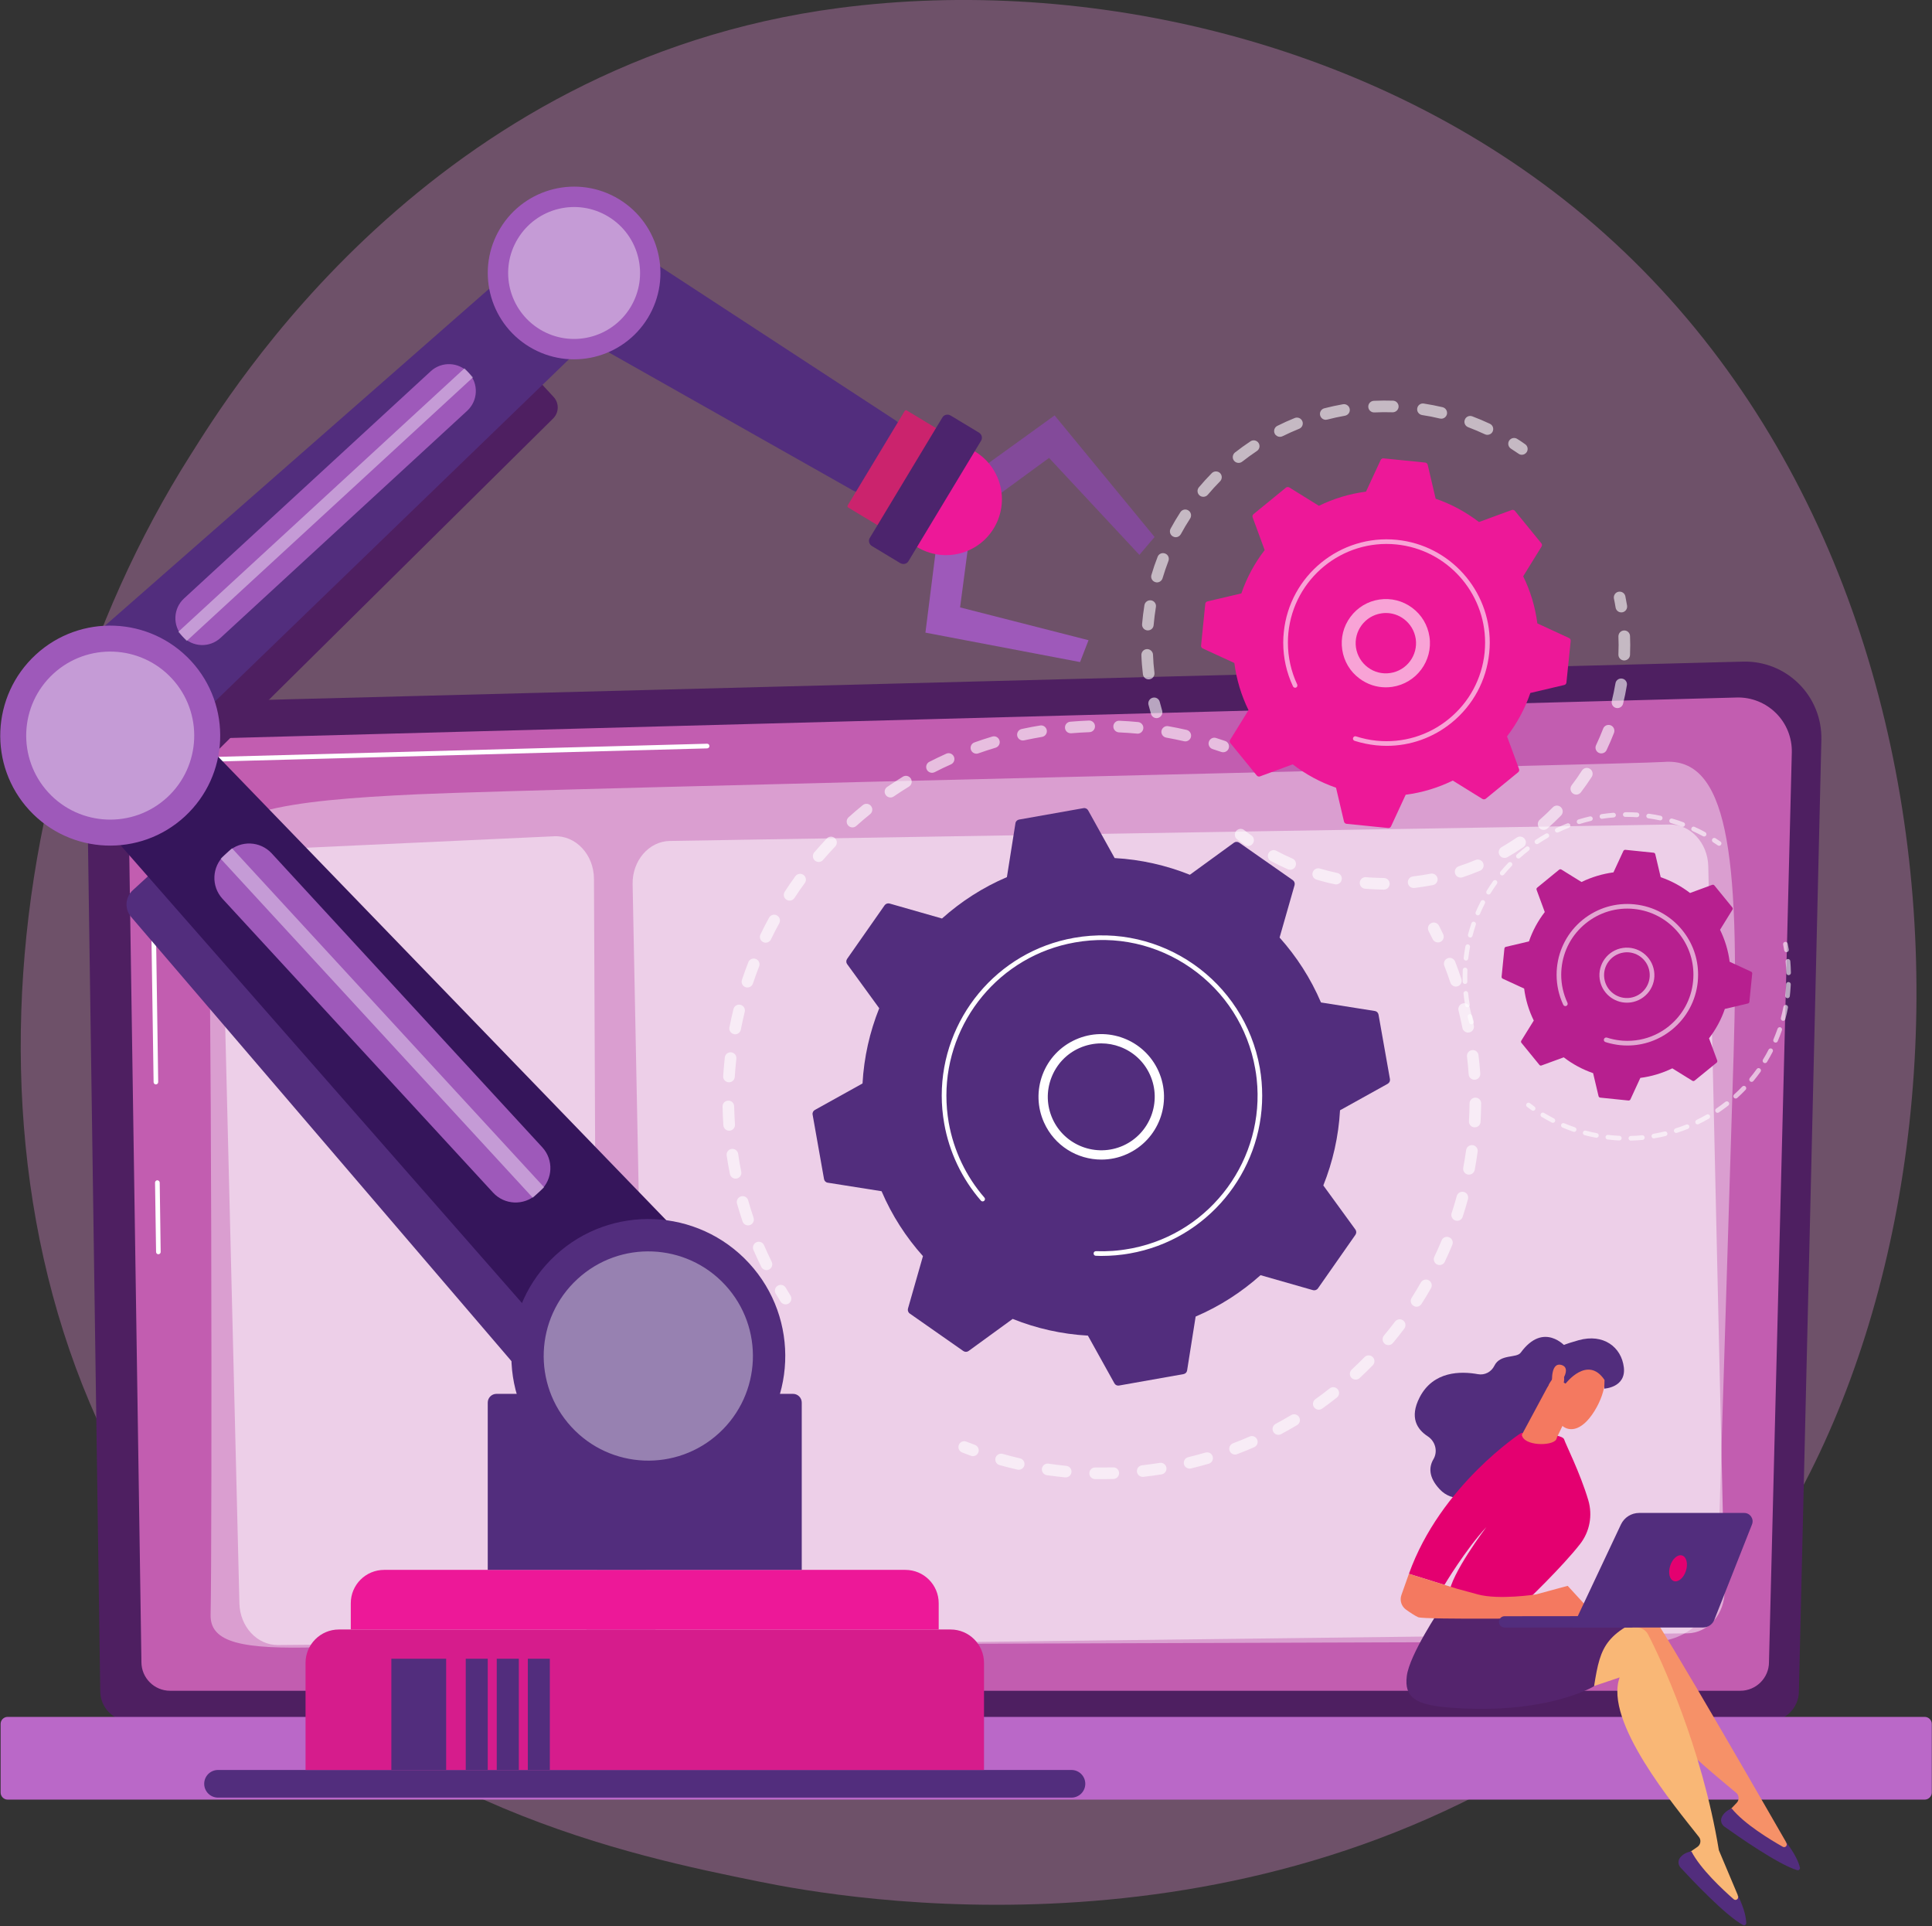 <svg width="1000" height="997" viewBox="0 0 1000 997" fill="none" xmlns="http://www.w3.org/2000/svg">
<rect x="0" y="0" width="1000" height="997" fill="#333333" stroke="none"/>
<g clip-path="url(#clip0_59_5962)">
<path opacity="0.3" d="M878.221 847.153C858.078 868.363 839.004 882.064 823.95 892.847C646.904 1019.89 437.402 982.883 392.847 973.808C327.117 960.463 200 934.662 108.114 826.584C-30.89 663.096 -9.253 405.552 98.576 235.516C118.327 204.413 222.491 31.815 434.27 4.128C562.42 -12.633 711.815 21.174 820 111.815C1047.08 302.064 1030.93 686.406 878.221 847.153Z" fill="url(#paint0_linear_59_5962)"/>
<path d="M931.103 875.267C931.103 883.879 924.057 890.925 915.409 890.925H67.58C58.968 890.925 51.886 883.879 51.886 875.267L44.84 388.043C44.84 379.431 54.982 362.598 73.594 363.879L902.206 342.42C913.025 342.135 923.488 346.299 931.139 353.95C938.79 361.566 942.989 372.029 942.74 382.847L931.103 875.267Z" fill="url(#paint1_linear_59_5962)"/>
<path d="M915.623 860.249C915.623 868.399 908.932 875.054 900.783 875.054H88.043C79.858 875.054 73.203 868.399 73.203 860.249L66.548 417.936C67.331 391.317 90.641 381.744 104.804 382.313L898.932 360.997C906.548 360.783 913.879 363.737 919.288 369.111C924.662 374.449 927.616 381.815 927.438 389.431L915.623 860.249Z" fill="url(#paint2_linear_59_5962)"/>
<path d="M81.993 649.146C81.317 649.146 80.783 648.612 80.783 647.936L80.249 612.064C80.249 611.423 80.783 610.854 81.424 610.854C82.064 610.854 82.633 611.388 82.669 612.028L83.167 647.9C83.203 648.576 82.669 649.11 81.993 649.146Z" fill="white"/>
<path d="M80.676 561.246C80.035 561.246 79.502 560.712 79.502 560.036L77.473 422.669C77.509 413.488 80.32 406.157 85.872 400.854C95.943 391.21 111.708 391.673 112.349 391.708L365.979 384.911C366.655 384.911 367.189 385.409 367.189 386.086C367.224 386.726 366.69 387.295 366.014 387.331L112.349 394.128C111.637 394.093 96.868 393.63 87.544 402.598C82.491 407.438 79.929 414.164 79.858 422.634L81.886 560C81.886 560.676 81.388 561.21 80.712 561.246C80.712 561.246 80.7 561.246 80.676 561.246Z" fill="white"/>
<path opacity="0.4" d="M109.004 835.694C109.858 799.146 109.537 475.409 107.438 447.438C105.338 419.502 148.897 414.235 215.729 411.103C282.598 407.971 846.655 395.516 861.174 394.342C893.808 391.672 900.569 440.463 897.295 546.406C894.84 625.979 890.783 757.082 888.932 817.366C888.363 835.338 873.701 849.573 855.729 849.608C720 850 199.751 851.495 165.125 852.527C125.267 853.701 108.648 850.178 109.004 835.694Z" fill="white"/>
<path d="M996.228 931.388H3.95C1.957 931.388 0.32 929.715 0.32 927.723V892.207C0.32 890.214 1.957 888.577 3.95 888.577H996.228C998.221 888.577 999.893 890.214 999.893 892.207V927.723C999.893 929.715 998.221 931.388 996.228 931.388Z" fill="url(#paint3_linear_59_5962)"/>
<path opacity="0.5" d="M114.875 462.384L123.915 829.858C124.199 841.886 133.096 851.459 143.843 851.388L289.68 850.107C300.463 850 309.146 840.178 309.075 828.078L307.438 454.804C307.367 442.278 298.007 432.278 286.833 432.811L133.63 439.893C122.918 440.392 114.591 450.392 114.875 462.384Z" fill="white"/>
<path opacity="0.5" d="M327.438 457.616L334.804 829.964C335.053 842.064 343.986 851.708 354.804 851.602L873.274 845.338C884.235 845.231 892.918 835.125 892.633 822.918L884.199 448.292C883.915 436.192 874.947 426.548 864.128 426.726L346.726 435.231C335.836 435.409 327.224 445.445 327.438 457.616Z" fill="white"/>
<path d="M924.449 953.345C924.342 953.31 860.249 841.103 851.602 830.569C850.142 828.79 847.9 827.865 845.623 828.149L827.723 830.285L806.726 875.73L841.708 855.338C838.256 879.288 883.203 914.875 898.648 927.865C900.214 929.181 900.32 931.566 898.933 933.025L892.776 939.466C902.883 949.715 914.52 956.299 927.687 959.324L924.449 953.345Z" fill="url(#paint4_linear_59_5962)"/>
<path d="M896.334 935.979C896.334 935.979 892.384 937.26 891.067 940.747C890.427 942.455 891.103 944.341 892.562 945.373C899.039 950 920.391 964.982 930.213 967.9C931.032 968.149 931.815 967.402 931.637 966.583C931.103 964.306 929.466 959.751 924.199 953.06L924.697 954.021C925.267 955.231 923.95 956.477 922.776 955.801C916.192 952.099 902.776 943.95 896.334 935.979Z" fill="#522D7D"/>
<path d="M899.502 980.89C899.395 980.819 889.786 957.652 889.68 957.58C880.854 903.95 859.359 857.972 853.025 845.872C851.957 843.844 849.929 842.527 847.616 842.313L829.68 840.783L799.929 881.032L838.327 868.15C830.071 890.926 866.904 934.876 879.359 950.712C880.64 952.313 880.285 954.662 878.612 955.837L871.281 960.89C879.11 972.954 889.181 981.78 901.459 987.402L899.502 980.89Z" fill="url(#paint5_linear_59_5962)"/>
<path d="M875.48 958.185C875.48 958.185 871.352 958.648 869.359 961.815C868.398 963.31 868.683 965.302 869.893 966.619C875.302 972.491 893.167 991.459 902.206 996.299C902.954 996.726 903.843 996.157 903.843 995.303C903.808 992.954 903.132 988.149 899.324 980.534L899.608 981.566C899.929 982.883 898.398 983.843 897.366 982.954C891.673 977.972 880.178 967.295 875.48 958.185Z" fill="#522D7D"/>
<path d="M745.694 832.313C745.694 832.313 729.466 856.441 728.15 867.473C726.797 878.47 732.634 882.278 749.609 883.701C800.178 887.865 825.089 872.705 825.089 872.705C828.541 850.676 830.997 845.053 859.893 833.061C859.893 833.061 823.381 835.979 816.014 833.096C808.648 830.249 745.694 832.313 745.694 832.313Z" fill="url(#paint6_linear_59_5962)"/>
<path d="M810.427 697.046C810.427 697.046 799.11 683.665 787.117 700.071C784.911 703.06 776.548 700.605 773.488 706.833C771.922 710.035 768.505 711.85 764.982 711.21C756.192 709.608 741.886 709.466 734.804 723.203C729.395 733.701 733.559 739.822 738.968 743.345C742.918 745.907 744.342 751.139 741.957 755.196C739.644 759.11 739.217 764.377 745.16 770.747C758.47 785.018 784.804 761.708 784.804 761.708L805.73 712.277L810.427 697.046Z" fill="#522D7D"/>
<path d="M789.609 829.11C789.609 829.11 808.505 811.103 817.794 799.181C822.847 792.74 824.413 784.27 822.1 776.441C817.829 762.1 810.285 747.295 809.609 744.982C808.541 741.459 787.367 741.601 787.367 741.601C787.367 741.601 745.658 768.683 729.253 814.52L747.651 820.249C747.651 820.249 758.541 801.993 769.324 790.356C769.324 790.356 750.712 814.947 750.036 825.018L789.609 829.11Z" fill="#E40070"/>
<path d="M825.623 836.228L811.424 820.747L795.018 825.196C795.018 825.196 775.872 828.149 764.947 825.196C753.986 822.206 753.986 822.206 753.986 822.206L729.253 814.52L725.374 825.48C724.377 828.292 725.374 831.388 727.794 833.096C729.929 834.626 732.456 836.263 734.022 836.975C737.296 838.398 809.075 837.438 809.075 837.438L825.623 836.228Z" fill="url(#paint7_linear_59_5962)"/>
<path d="M801.922 716.121L787.687 742.598C788.612 748.399 803.167 748.541 805.445 745.089C805.658 744.733 805.801 744.342 805.872 743.915L814.377 726.228C814.769 724.52 810.036 718.683 808.47 717.865L802.811 714.84C800.641 713.701 809.715 713.594 801.922 716.121Z" fill="url(#paint8_linear_59_5962)"/>
<path d="M830.747 709.893C830.747 709.893 832.349 718.861 825.338 730.214C818.292 741.601 811.281 741.103 807.722 737.046C804.164 732.989 799.893 726.228 801.851 714.875C803.772 703.523 828.327 698.505 830.747 709.893Z" fill="url(#paint9_linear_59_5962)"/>
<path d="M810.356 716.085C810.356 716.085 821.744 701.139 830.498 714.199L830.356 718.683C830.356 718.683 841.708 718.15 840.498 707.687C839.253 697.189 829.964 690.036 817.082 693.63C804.235 697.189 796.69 701.281 795.267 710.214C793.808 719.146 801.103 717.687 801.103 717.687C801.103 717.687 803.879 711.53 807.26 711.103C810.605 710.676 809.395 715.552 809.395 715.552L810.356 716.085Z" fill="#522D7D"/>
<path d="M807.758 715.694C807.758 715.694 813.63 708.043 808.256 706.441C802.918 704.875 803.096 713.95 803.452 717.331L807.758 715.694Z" fill="url(#paint10_linear_59_5962)"/>
<path d="M778.612 842.313C778.66 842.337 778.707 842.349 778.755 842.349L844.093 842.278C845.694 842.278 847.011 840.961 847.011 839.324C847.011 837.723 845.694 836.37 844.057 836.406L778.755 836.477C777.118 836.477 775.836 837.794 775.836 839.431C775.836 840.961 777.046 842.242 778.612 842.313Z" fill="#522D7D"/>
<path d="M902.811 783.025H848.398C844.377 783.025 840.747 785.338 839.003 788.968L813.879 842.313H881.495C884.057 842.313 886.406 840.712 887.331 838.327L906.833 788.968C907.971 786.121 905.872 783.025 902.811 783.025Z" fill="#522D7D"/>
<path d="M864.484 810.356C863.31 814.021 864.164 817.58 866.406 818.292C868.683 819.039 871.459 816.655 872.634 812.989C873.808 809.324 872.954 805.765 870.676 805.053C868.434 804.306 865.659 806.69 864.484 810.356Z" fill="#E40070"/>
<path d="M554.591 916.05H112.847C108.897 916.05 105.694 919.253 105.694 923.203C105.694 927.153 108.897 930.356 112.847 930.356H554.591C558.541 930.356 561.744 927.153 561.744 923.203C561.744 919.253 558.541 916.05 554.591 916.05Z" fill="#522D7D"/>
<path d="M492.028 843.345H175.409C165.872 843.345 158.149 851.103 158.149 860.641V916.05H509.324V860.641C509.324 851.103 501.566 843.345 492.028 843.345Z" fill="url(#paint11_linear_59_5962)"/>
<path d="M468.612 812.491H198.861C189.288 812.491 181.566 820.214 181.566 829.751V843.345H485.872V829.751C485.872 820.214 478.15 812.491 468.612 812.491Z" fill="url(#paint12_linear_59_5962)"/>
<path d="M414.982 812.491H252.456V725.907C252.456 723.416 254.484 721.388 256.975 721.388H410.463C412.954 721.388 414.982 723.416 414.982 725.907V812.491Z" fill="#522D7D"/>
<path d="M230.925 916.05H202.562V858.47H230.925V916.05Z" fill="#522D7D"/>
<path d="M252.456 916.05H241.068V858.47H252.456V916.05Z" fill="#522D7D"/>
<path d="M268.541 916.05H257.117V858.47H268.541V916.05Z" fill="#522D7D"/>
<path d="M284.591 916.05H273.203V858.47H284.591V916.05Z" fill="#522D7D"/>
<path d="M68.683 460.783C64.733 464.448 64.413 470.569 67.936 474.626L290.32 734.341C293.986 738.576 300.463 738.932 304.591 735.124L323.488 717.722L78.576 451.708L68.683 460.783Z" fill="#522D7D"/>
<path d="M99.146 377.367C91.566 369.466 79.075 369.075 71.032 376.477L51.103 394.84C43.061 402.242 42.42 414.733 49.644 422.918L315.018 725.516L370.641 674.306C375.16 670.178 375.338 663.096 371.103 658.683L99.146 377.367Z" fill="#35155B"/>
<path d="M118.185 440.747L116.085 442.669C109.644 448.612 109.217 458.683 115.16 465.16L255.196 617.224C261.139 623.701 271.21 624.092 277.651 618.149L279.751 616.228C286.228 610.284 286.619 600.213 280.676 593.772L140.641 441.672C134.698 435.231 124.662 434.804 118.185 440.747Z" fill="url(#paint13_linear_59_5962)"/>
<path opacity="0.4" d="M281.637 614.484L275.765 619.893L114.199 444.413L120.071 439.003L281.637 614.484Z" fill="white"/>
<path d="M387.722 653.772C414.235 682.598 412.384 727.438 383.594 753.95C354.769 780.463 309.929 778.612 283.416 749.822C256.904 721.032 258.754 676.157 287.544 649.644C316.334 623.132 361.21 624.982 387.722 653.772Z" fill="#522D7D"/>
<path opacity="0.4" d="M375.409 665.124C395.658 687.117 394.235 721.388 372.242 741.637C350.249 761.886 315.979 760.498 295.73 738.47C275.48 716.477 276.868 682.206 298.897 661.957C320.89 641.708 355.16 643.132 375.409 665.124Z" fill="white"/>
<path d="M65.658 394.235L79.644 409.431C82.705 412.74 87.9 412.883 91.103 409.751L286.263 216.619C289.359 213.594 289.502 208.683 286.584 205.48L279.253 197.544L65.658 394.235Z" fill="url(#paint14_linear_59_5962)"/>
<path d="M290.285 137.865L305.018 153.879C310.961 160.356 310.641 170.356 304.306 176.441L71.922 401.068L30.819 356.406C27.473 352.776 27.758 347.117 31.459 343.879L267.722 136.69C274.306 130.89 284.306 131.388 290.285 137.865Z" fill="#522D7D"/>
<path d="M222.954 192.135L95.267 309.715C89.609 314.911 89.253 323.737 94.448 329.36C99.644 335.018 108.47 335.374 114.093 330.178L241.815 212.598C247.438 207.402 247.829 198.612 242.598 192.954C237.402 187.295 228.612 186.94 222.954 192.135Z" fill="url(#paint15_linear_59_5962)"/>
<path opacity="0.4" d="M92.278 327.011L96.619 331.744L244.804 195.302L240.427 190.605L92.278 327.011Z" fill="white"/>
<path d="M18.505 338.825C-4.626 360.142 -6.121 396.156 15.16 419.288C36.477 442.42 72.491 443.879 95.623 422.598C118.754 401.281 120.214 365.267 98.932 342.135C77.616 319.039 41.602 317.544 18.505 338.825Z" fill="url(#paint16_linear_59_5962)"/>
<path opacity="0.4" d="M27.58 348.719C9.929 364.982 8.79 392.491 25.053 410.178C41.317 427.829 68.826 428.968 86.513 412.705C104.164 396.441 105.303 368.932 89.039 351.245C72.776 333.594 45.267 332.455 27.58 348.719Z" fill="white"/>
<path d="M464.911 233.238L456.05 247.829C452.456 253.737 445.979 256.37 441.459 253.808L274.733 159.573L299.502 118.861C301.53 115.552 305.196 114.128 307.616 115.73L463.488 217.544C467.865 220.391 468.505 227.367 464.911 233.238Z" fill="#522D7D"/>
<path d="M320.391 103.096C299.288 90.285 271.815 96.975 258.968 118.078C246.156 139.146 252.847 166.655 273.95 179.466C295.018 192.278 322.491 185.587 335.338 164.52C348.149 143.416 341.459 115.943 320.391 103.096Z" fill="url(#paint17_linear_59_5962)"/>
<path opacity="0.4" d="M314.911 112.135C298.79 102.313 277.794 107.438 268.007 123.559C258.185 139.644 263.31 160.641 279.431 170.463C295.516 180.249 316.512 175.125 326.335 159.039C336.121 142.918 330.996 121.922 314.911 112.135Z" fill="white"/>
<path d="M485.552 222.206L469.324 212.42C468.968 212.206 468.47 212.349 468.256 212.705L438.754 261.601C438.541 261.957 438.648 262.455 439.039 262.669L455.267 272.455C455.623 272.669 456.085 272.562 456.334 272.171L485.801 223.274C486.014 222.918 485.907 222.455 485.552 222.206Z" fill="url(#paint18_linear_59_5962)"/>
<path d="M508.537 241.94L545.868 215L597.612 277.918L589.747 287.171L542.986 236.993L514.089 258.132L508.537 241.94Z" fill="url(#paint19_linear_59_5962)"/>
<path d="M484.765 281.726L479 327.42L559.036 342.651L563.413 331.334L496.936 314.359L501.633 278.843L484.765 281.726Z" fill="url(#paint20_linear_59_5962)"/>
<path d="M471.317 280.747C479.003 287.046 489.715 289.217 499.715 285.516C514.697 279.964 522.313 263.345 516.797 248.363C513.986 240.783 508.327 235.089 501.495 232.028L471.317 280.747Z" fill="url(#paint21_linear_59_5962)"/>
<path d="M454.911 270.605L450.178 278.434C449.324 279.858 449.858 281.744 451.352 282.633L465.872 291.388C467.402 292.313 469.324 291.922 470.178 290.498L507.829 228.043C508.683 226.619 508.149 224.733 506.619 223.843L492.1 215.089C490.605 214.164 488.683 214.591 487.829 215.979L483.487 223.167L454.911 270.605Z" fill="url(#paint22_linear_59_5962)"/>
<g opacity="0.6">
<path d="M406.619 675.089C405.623 675.089 404.626 674.591 404.057 673.701C403.179 672.325 402.325 670.926 401.495 669.502C400.64 668.079 401.139 666.228 402.562 665.409C403.986 664.555 405.836 665.018 406.69 666.441C407.497 667.794 408.315 669.146 409.146 670.498C410.036 671.886 409.608 673.737 408.221 674.627C407.722 674.947 407.153 675.089 406.619 675.089Z" fill="white"/>
<path d="M396.726 657.367C395.623 657.367 394.555 656.726 394.021 655.658C392.598 652.776 391.246 649.822 389.964 646.868C389.324 645.338 390.036 643.559 391.53 642.918C393.061 642.242 394.84 642.954 395.48 644.484C396.726 647.331 398.043 650.214 399.431 653.025C400.142 654.52 399.537 656.299 398.043 657.046C397.616 657.26 397.153 657.367 396.726 657.367ZM387.189 634.199C385.943 634.199 384.769 633.416 384.342 632.135C383.31 629.11 382.349 625.979 381.459 622.883C381.032 621.281 381.957 619.644 383.559 619.182C385.16 618.719 386.797 619.644 387.26 621.246C388.114 624.27 389.039 627.26 390.036 630.214C390.569 631.815 389.715 633.523 388.149 634.057C387.841 634.152 387.521 634.199 387.189 634.199ZM380.712 610C379.324 610 378.078 609.004 377.794 607.58C377.153 604.448 376.584 601.21 376.121 598.043C375.872 596.406 377.011 594.875 378.648 594.626C380.285 594.377 381.815 595.516 382.064 597.153C382.527 600.249 383.061 603.345 383.666 606.406C384.021 608.043 382.954 609.609 381.317 609.964C381.127 609.988 380.925 610 380.712 610ZM377.402 585.196C375.836 585.196 374.52 583.986 374.413 582.384C374.199 579.182 374.057 575.943 373.986 572.705C373.95 571.032 375.267 569.68 376.94 569.644C378.612 569.573 379.964 570.925 380 572.598C380.071 575.73 380.214 578.861 380.427 581.957C380.534 583.63 379.288 585.053 377.616 585.196C377.545 585.196 377.473 585.196 377.402 585.196ZM377.331 560.142C377.26 560.142 377.201 560.142 377.153 560.142C375.48 560.036 374.199 558.612 374.306 556.975C374.52 553.737 374.804 550.498 375.16 547.295C375.338 545.623 376.833 544.448 378.47 544.626C380.142 544.804 381.317 546.299 381.139 547.972C380.783 551.068 380.534 554.199 380.32 557.331C380.214 558.932 378.897 560.142 377.331 560.142ZM380.498 535.303C380.308 535.303 380.119 535.279 379.929 535.231C378.292 534.911 377.224 533.345 377.545 531.708C378.15 528.577 378.861 525.374 379.644 522.242C380.036 520.641 381.673 519.644 383.274 520.036C384.875 520.427 385.872 522.064 385.48 523.666C384.733 526.726 384.057 529.822 383.452 532.883C383.167 534.306 381.922 535.303 380.498 535.303ZM386.868 511.068C386.56 511.068 386.24 511.02 385.908 510.925C384.342 510.391 383.488 508.683 384.021 507.117C385.053 504.057 386.157 500.997 387.331 498.007C387.936 496.441 389.68 495.694 391.21 496.299C392.776 496.904 393.523 498.648 392.918 500.178C391.779 503.096 390.712 506.085 389.715 509.039C389.288 510.285 388.149 511.068 386.868 511.068ZM396.335 487.9C395.872 487.9 395.445 487.794 395.018 487.58C393.523 486.868 392.883 485.053 393.63 483.559C395.018 480.676 396.512 477.758 398.078 474.947C398.861 473.488 400.676 472.954 402.135 473.772C403.594 474.555 404.128 476.37 403.345 477.829C401.851 480.569 400.392 483.381 399.039 486.192C398.505 487.26 397.438 487.9 396.335 487.9ZM408.683 466.121C408.114 466.121 407.545 465.943 407.046 465.623C405.658 464.698 405.267 462.847 406.192 461.459C407.936 458.754 409.787 456.085 411.673 453.488C412.669 452.135 414.555 451.851 415.907 452.811C417.224 453.808 417.545 455.694 416.548 457.046C414.698 459.537 412.918 462.135 411.21 464.769C410.641 465.623 409.68 466.121 408.683 466.121ZM423.737 446.121C423.061 446.121 422.349 445.872 421.779 445.374C420.534 444.306 420.392 442.42 421.459 441.139C423.559 438.719 425.73 436.299 427.936 433.95C429.11 432.74 430.996 432.705 432.206 433.843C433.416 434.982 433.452 436.904 432.313 438.078C430.178 440.356 428.043 442.705 426.014 445.053C425.445 445.765 424.591 446.121 423.737 446.121ZM441.246 428.221C440.427 428.221 439.609 427.9 439.004 427.224C437.9 425.979 438.007 424.093 439.217 422.989C441.601 420.819 444.093 418.719 446.584 416.69C447.865 415.623 449.787 415.836 450.819 417.117C451.886 418.399 451.673 420.32 450.391 421.352C447.972 423.31 445.552 425.374 443.238 427.438C442.669 427.972 441.957 428.221 441.246 428.221ZM460.89 412.74C459.964 412.74 459.004 412.278 458.434 411.424C457.473 410.071 457.829 408.185 459.217 407.26C461.851 405.445 464.591 403.666 467.295 401.993C468.719 401.103 470.569 401.53 471.459 402.954C472.313 404.377 471.886 406.228 470.463 407.117C467.829 408.719 465.16 410.463 462.598 412.206C462.1 412.562 461.495 412.74 460.89 412.74ZM482.384 399.964C481.317 399.964 480.249 399.359 479.715 398.327C478.968 396.833 479.537 395.018 481.032 394.271C483.915 392.811 486.833 391.388 489.787 390.071C491.281 389.395 493.061 390.071 493.737 391.601C494.413 393.132 493.737 394.911 492.242 395.587C489.395 396.833 486.548 398.221 483.772 399.644C483.31 399.858 482.847 399.964 482.384 399.964ZM505.409 390.071C504.164 390.071 502.989 389.288 502.562 388.078C501.993 386.513 502.811 384.769 504.377 384.235C507.402 383.132 510.498 382.135 513.594 381.21C515.196 380.712 516.868 381.637 517.331 383.238C517.829 384.804 516.904 386.477 515.338 386.975C512.349 387.865 509.324 388.861 506.406 389.893C506.074 390.012 505.741 390.071 505.409 390.071ZM613.523 383.701C613.286 383.701 613.061 383.677 612.847 383.63C609.786 382.918 606.69 382.313 603.63 381.744C601.993 381.459 600.89 379.893 601.174 378.256C601.495 376.619 603.061 375.552 604.662 375.836C607.865 376.406 611.032 377.046 614.164 377.758C615.801 378.15 616.797 379.751 616.441 381.388C616.121 382.776 614.875 383.701 613.523 383.701ZM529.466 383.238C528.078 383.238 526.833 382.278 526.512 380.854C526.192 379.217 527.224 377.616 528.826 377.295L530 377.046C532.776 376.441 535.552 375.943 538.363 375.48C540 375.196 541.53 376.299 541.815 377.936C542.1 379.573 540.961 381.139 539.324 381.388C536.655 381.851 533.915 382.349 531.246 382.918L530.107 383.167C529.893 383.215 529.68 383.238 529.466 383.238ZM588.79 379.715C588.695 379.715 588.6 379.703 588.505 379.68C585.409 379.395 582.242 379.182 579.146 379.039C577.473 378.932 576.192 377.545 576.263 375.872C576.335 374.235 577.722 372.918 579.395 373.025C582.633 373.167 585.872 373.381 589.075 373.701C590.712 373.843 591.957 375.338 591.779 376.975C591.637 378.541 590.32 379.715 588.79 379.715ZM554.235 379.502C552.669 379.502 551.352 378.327 551.246 376.762C551.103 375.089 552.313 373.666 553.986 373.523C557.189 373.238 560.463 373.061 563.666 372.918C565.338 372.883 566.726 374.164 566.762 375.836C566.833 377.509 565.516 378.897 563.879 378.932C560.747 379.039 557.616 379.253 554.484 379.502C554.389 379.502 554.306 379.502 554.235 379.502Z" fill="white"/>
<path d="M633.132 389.324C632.8 389.324 632.479 389.277 632.171 389.182C630.676 388.66 629.17 388.161 627.651 387.687C626.085 387.189 625.196 385.481 625.694 383.915C626.192 382.313 627.9 381.424 629.466 381.957C631.032 382.432 632.586 382.942 634.128 383.488C635.694 384.021 636.512 385.73 635.979 387.296C635.552 388.541 634.377 389.324 633.132 389.324Z" fill="white"/>
</g>
<g opacity="0.6">
<path d="M744.27 487.758C743.167 487.758 742.1 487.153 741.566 486.085C740.878 484.662 740.166 483.25 739.43 481.85C738.683 480.356 739.253 478.541 740.747 477.794C742.206 477.011 744.021 477.616 744.804 479.075C745.54 480.522 746.263 481.981 746.975 483.452C747.687 484.947 747.082 486.762 745.587 487.473C745.16 487.687 744.697 487.758 744.27 487.758Z" fill="white"/>
<path d="M570.107 765.516C568.992 765.516 567.888 765.516 566.797 765.516C565.124 765.48 563.808 764.092 563.843 762.455C563.879 760.783 565.231 759.43 566.904 759.501C569.964 759.537 573.06 759.501 576.156 759.43C577.829 759.359 579.181 760.676 579.253 762.313C579.288 763.986 578.007 765.373 576.334 765.445C574.27 765.516 572.171 765.516 570.107 765.516ZM551.601 764.626C551.506 764.626 551.412 764.626 551.317 764.626C548.149 764.306 544.982 763.914 541.85 763.487C540.213 763.238 539.075 761.708 539.288 760.071C539.537 758.398 541.068 757.26 542.705 757.509C545.765 757.971 548.826 758.327 551.886 758.647C553.559 758.79 554.769 760.249 554.591 761.921C554.448 763.487 553.132 764.626 551.601 764.626ZM591.459 764.341C589.929 764.341 588.648 763.203 588.47 761.672C588.292 760.035 589.466 758.541 591.139 758.363C594.164 758.007 597.26 757.58 600.285 757.117C601.922 756.832 603.487 757.971 603.737 759.608C603.986 761.245 602.882 762.776 601.245 763.06C598.114 763.558 594.947 763.986 591.779 764.341C591.684 764.341 591.578 764.341 591.459 764.341ZM527.295 760.676C527.058 760.676 526.833 760.652 526.619 760.605C523.523 759.893 520.427 759.11 517.366 758.256C515.765 757.829 514.84 756.156 515.267 754.555C515.729 752.953 517.402 752.028 519.003 752.455C521.957 753.309 524.947 754.057 527.936 754.768C529.573 755.124 530.569 756.726 530.213 758.363C529.893 759.751 528.648 760.676 527.295 760.676ZM615.729 760.071C614.377 760.071 613.132 759.146 612.811 757.793C612.42 756.156 613.416 754.555 615.018 754.163C618.007 753.416 621.032 752.633 623.95 751.779C625.552 751.316 627.224 752.206 627.687 753.808C628.149 755.409 627.26 757.082 625.658 757.544C622.598 758.434 619.502 759.252 616.441 760C616.204 760.047 615.967 760.071 615.729 760.071ZM639.253 752.811C638.043 752.811 636.904 752.064 636.441 750.854C635.872 749.324 636.655 747.58 638.185 746.975C641.068 745.907 643.95 744.733 646.761 743.487C648.292 742.811 650.035 743.523 650.712 745.053C651.388 746.548 650.676 748.327 649.146 749.003C646.263 750.284 643.274 751.494 640.32 752.598C639.964 752.74 639.608 752.811 639.253 752.811ZM661.673 742.598C660.605 742.598 659.573 742.028 659.039 740.996C658.256 739.537 658.79 737.722 660.249 736.939C662.954 735.48 665.658 733.95 668.292 732.384C669.715 731.53 671.566 731.993 672.42 733.416C673.274 734.84 672.811 736.69 671.388 737.544C668.683 739.146 665.907 740.747 663.096 742.242C662.669 742.491 662.171 742.598 661.673 742.598ZM682.598 729.608C681.673 729.608 680.747 729.146 680.142 728.327C679.181 726.975 679.502 725.089 680.854 724.128C683.345 722.348 685.836 720.498 688.221 718.576C689.537 717.544 691.423 717.793 692.455 719.074C693.487 720.391 693.274 722.277 691.957 723.309C689.466 725.267 686.939 727.188 684.342 729.039C683.808 729.395 683.203 729.608 682.598 729.608ZM701.672 714.021C700.89 714.021 700.071 713.701 699.466 713.06C698.363 711.85 698.434 709.964 699.644 708.825C701.886 706.726 704.128 704.555 706.263 702.384C707.402 701.174 709.324 701.174 710.498 702.313C711.708 703.487 711.708 705.373 710.569 706.583C708.363 708.825 706.05 711.067 703.737 713.238C703.167 713.772 702.42 714.021 701.672 714.021ZM718.648 696.156C717.971 696.156 717.26 695.943 716.726 695.48C715.445 694.413 715.267 692.491 716.334 691.21C718.292 688.861 720.213 686.441 722.064 683.985C723.096 682.669 724.982 682.384 726.299 683.416C727.616 684.413 727.865 686.299 726.868 687.615C724.982 690.142 722.989 692.669 720.961 695.089C720.356 695.8 719.502 696.156 718.648 696.156ZM733.203 676.299C732.633 676.299 732.064 676.121 731.566 675.8C730.178 674.911 729.751 673.06 730.676 671.672C732.313 669.074 733.915 666.405 735.445 663.736C736.263 662.313 738.114 661.815 739.573 662.633C740.996 663.452 741.495 665.302 740.676 666.726C739.11 669.501 737.438 672.242 735.729 674.911C735.16 675.8 734.199 676.299 733.203 676.299ZM745.124 654.733C744.697 654.733 744.27 654.626 743.843 654.448C742.349 653.736 741.708 651.921 742.42 650.427C743.737 647.651 744.982 644.804 746.156 641.993C746.797 640.427 748.541 639.715 750.071 640.356C751.637 640.996 752.349 642.74 751.708 644.27C750.498 647.188 749.217 650.142 747.829 652.989C747.331 654.092 746.263 654.733 745.124 654.733ZM754.235 631.815C753.926 631.815 753.618 631.767 753.31 631.672C751.708 631.174 750.854 629.466 751.352 627.9C752.313 624.946 753.203 621.957 754.021 619.003C754.448 617.402 756.085 616.477 757.722 616.904C759.324 617.331 760.249 619.003 759.822 620.605C759.003 623.63 758.078 626.726 757.082 629.751C756.69 631.032 755.48 631.815 754.235 631.815ZM760.356 607.936C760.166 607.936 759.976 607.924 759.786 607.9C758.149 607.58 757.082 606.014 757.366 604.377C757.936 601.352 758.434 598.292 758.861 595.231C759.11 593.594 760.605 592.455 762.277 592.669C763.914 592.882 765.053 594.413 764.84 596.05C764.413 599.217 763.879 602.384 763.309 605.48C763.025 606.939 761.744 607.936 760.356 607.936ZM763.345 583.452C763.274 583.452 763.215 583.452 763.167 583.452C761.495 583.38 760.249 581.957 760.32 580.284C760.498 577.224 760.605 574.128 760.64 571.032C760.676 569.395 761.993 568.078 763.665 568.078C765.338 568.078 766.69 569.43 766.655 571.103C766.619 574.27 766.512 577.473 766.334 580.64C766.263 582.242 764.911 583.452 763.345 583.452ZM763.167 558.825C761.601 558.825 760.285 557.615 760.178 556.05C759.964 552.989 759.68 549.893 759.324 546.832C759.11 545.16 760.285 543.665 761.957 543.487C763.594 543.274 765.089 544.448 765.267 546.121C765.658 549.252 765.979 552.455 766.192 555.623C766.299 557.26 765.053 558.719 763.381 558.825C763.31 558.825 763.238 558.825 763.167 558.825ZM759.893 534.413C758.505 534.413 757.224 533.416 756.939 531.993C756.821 531.352 756.69 530.723 756.548 530.106C756.05 527.722 755.516 525.338 754.911 522.953C754.52 521.352 755.516 519.715 757.117 519.324C758.719 518.897 760.356 519.893 760.747 521.494C761.352 523.95 761.922 526.405 762.455 528.861C762.598 529.525 762.728 530.178 762.847 530.818C763.167 532.455 762.1 534.021 760.498 534.341C760.285 534.389 760.083 534.413 759.893 534.413ZM753.559 510.605C752.313 510.605 751.139 509.786 750.712 508.541C749.751 505.622 748.683 502.704 747.58 499.857C746.975 498.292 747.722 496.548 749.288 495.943C750.818 495.338 752.562 496.121 753.167 497.651C754.306 500.605 755.409 503.63 756.406 506.619C756.939 508.22 756.085 509.893 754.519 510.427C754.211 510.545 753.891 510.605 753.559 510.605Z" fill="white"/>
<path d="M503.559 753.63C503.226 753.63 502.882 753.571 502.527 753.452C501.008 752.883 499.49 752.301 497.971 751.708C496.441 751.103 495.658 749.324 496.299 747.794C496.904 746.263 498.648 745.481 500.178 746.121C501.649 746.69 503.132 747.248 504.626 747.794C506.156 748.363 506.975 750.107 506.406 751.673C505.943 752.883 504.804 753.63 503.559 753.63Z" fill="white"/>
</g>
<path d="M498.612 699.217C499.431 699.786 500.534 699.786 501.317 699.217L524.164 682.598C536.406 687.509 549.537 690.498 563.096 691.245L576.797 715.907C577.26 716.797 578.221 717.26 579.217 717.082L612.562 711.174C613.559 710.996 614.306 710.249 614.448 709.253L618.861 681.388C631.352 676.05 642.633 668.754 652.456 659.964L679.609 667.722C680.569 667.971 681.601 667.615 682.171 666.797L701.566 639.075C702.135 638.256 702.135 637.153 701.566 636.37L684.947 613.523C689.858 601.281 692.847 588.149 693.594 574.626L718.256 560.925C719.146 560.427 719.609 559.466 719.431 558.47L713.523 525.124C713.345 524.128 712.598 523.381 711.601 523.238L683.737 518.825C678.399 506.334 671.103 495.053 662.313 485.231L670.071 458.078C670.32 457.117 669.964 456.085 669.146 455.516L641.423 436.121C640.605 435.551 639.502 435.551 638.719 436.121L615.872 452.74C603.63 447.829 590.498 444.84 576.939 444.092L563.238 419.43C562.776 418.576 561.815 418.078 560.818 418.256L527.473 424.164C526.477 424.342 525.73 425.089 525.587 426.085L521.174 453.95C508.683 459.288 497.402 466.584 487.58 475.374L460.427 467.616C459.466 467.366 458.434 467.722 457.865 468.541L438.47 496.263C437.9 497.082 437.9 498.185 438.47 498.968L455.089 521.815C450.178 534.057 447.189 547.188 446.441 560.747L421.779 574.448C420.925 574.911 420.427 575.872 420.605 576.868L426.512 610.213C426.69 611.21 427.438 611.957 428.434 612.1L456.299 616.512C461.637 629.003 468.932 640.285 477.722 650.107L469.964 677.26C469.715 678.22 470.071 679.253 470.89 679.822L498.612 699.217Z" fill="#522D7D"/>
<path fill-rule="evenodd" clip-rule="evenodd" d="M570.071 600.142C557.651 600.142 545.801 593.025 540.391 580.961C536.833 573.06 536.584 564.235 539.644 556.121C542.74 548.007 548.79 541.601 556.726 538.042C573.06 530.711 592.313 538.007 599.644 554.377C606.975 570.712 599.68 589.964 583.31 597.295C579.004 599.252 574.52 600.142 570.071 600.142ZM570 540C566.157 540 562.313 540.818 558.683 542.42C551.922 545.445 546.797 550.925 544.164 557.829C541.53 564.733 541.744 572.277 544.769 579.003C551.032 592.918 567.438 599.146 581.352 592.918C595.267 586.655 601.495 570.249 595.267 556.334C592.242 549.573 586.762 544.448 579.858 541.815C576.655 540.605 573.31 540 570 540Z" fill="white"/>
<path d="M570.285 650C570.024 650 569.763 650 569.502 650C568.79 650 568.066 649.976 567.331 649.929C567.284 649.929 567.236 649.929 567.189 649.929C566.548 649.929 566.05 649.395 566.05 648.755C566.05 648.731 566.05 648.707 566.05 648.683C566.05 648.043 566.619 647.509 567.295 647.545C572.989 647.758 578.719 647.367 584.377 646.335C584.994 646.24 585.599 646.133 586.192 646.014C627.153 637.829 654.911 599.573 650.463 558.434C650.273 556.631 650.012 554.828 649.68 553.025C645.943 531.851 634.164 513.417 616.548 501.068C598.932 488.719 577.545 483.986 556.37 487.758C517.367 494.626 489.858 528.683 489.858 567.011C489.858 571.637 490.249 576.335 491.068 581.068C493.63 595.445 500 608.826 509.502 619.787C509.715 620.036 509.822 620.285 509.822 620.57C509.822 620.925 509.68 621.246 509.395 621.495C508.897 621.922 508.114 621.886 507.687 621.352C497.9 610.071 491.317 596.264 488.719 581.459C487.865 576.619 487.438 571.78 487.438 567.011C487.438 527.545 515.765 492.456 555.943 485.374C600.996 477.402 644.093 507.58 652.064 552.634C652.918 557.473 653.31 562.313 653.31 567.082C653.31 606.548 624.982 641.637 584.804 648.719C580 649.573 575.125 650 570.285 650Z" fill="white"/>
<g opacity="0.6">
<path d="M761.601 530.142C761.103 530.142 760.605 529.822 760.463 529.288C760.178 528.315 759.905 527.331 759.644 526.334C759.502 525.694 759.893 525.053 760.534 524.875C761.174 524.733 761.815 525.124 761.993 525.765C762.23 526.714 762.491 527.663 762.776 528.612C762.954 529.253 762.598 529.929 761.957 530.107C761.839 530.13 761.72 530.142 761.601 530.142Z" fill="white"/>
<path d="M759.537 521.317C758.968 521.317 758.47 520.925 758.363 520.32C758.007 518.327 757.723 516.263 757.509 514.235C757.438 513.559 757.9 512.989 758.577 512.918C759.217 512.847 759.822 513.31 759.893 513.986C760.107 515.979 760.392 517.972 760.712 519.893C760.854 520.57 760.392 521.174 759.751 521.317C759.68 521.317 759.609 521.317 759.537 521.317ZM758.292 509.253C757.651 509.253 757.118 508.755 757.082 508.078C757.058 507.201 757.046 506.323 757.046 505.445C757.046 504.282 757.07 503.108 757.118 501.922C757.153 501.281 757.723 500.747 758.363 500.783C759.039 500.819 759.537 501.352 759.537 502.029C759.49 503.167 759.466 504.306 759.466 505.445C759.466 506.299 759.478 507.153 759.502 508.007C759.502 508.683 759.004 509.253 758.327 509.253C758.304 509.253 758.292 509.253 758.292 509.253ZM758.79 497.153C758.743 497.153 758.695 497.141 758.648 497.118C757.972 497.046 757.509 496.477 757.58 495.801C757.829 493.772 758.114 491.708 758.505 489.715C758.612 489.075 759.253 488.612 759.893 488.755C760.534 488.861 760.997 489.502 760.854 490.142C760.498 492.1 760.214 494.093 759.965 496.086C759.893 496.69 759.395 497.153 758.79 497.153ZM760.997 485.231C760.902 485.231 760.807 485.208 760.712 485.16C760.036 485.018 759.68 484.342 759.822 483.701C760.356 481.744 760.961 479.751 761.602 477.829C761.815 477.189 762.527 476.833 763.132 477.082C763.772 477.295 764.093 477.972 763.879 478.577C763.239 480.463 762.669 482.384 762.171 484.306C762.029 484.876 761.53 485.231 760.997 485.231ZM764.911 473.737C764.769 473.737 764.615 473.701 764.449 473.63C763.844 473.381 763.559 472.669 763.808 472.064C764.626 470.178 765.481 468.328 766.441 466.477C766.726 465.908 767.473 465.658 768.043 465.979C768.648 466.263 768.861 467.011 768.577 467.58C767.651 469.36 766.797 471.174 766.014 473.025C765.836 473.452 765.374 473.737 764.911 473.737ZM770.463 462.954C770.249 462.954 770.036 462.883 769.858 462.776C769.288 462.42 769.11 461.673 769.466 461.103C770.498 459.36 771.673 457.651 772.847 455.979C773.239 455.445 773.986 455.303 774.52 455.694C775.053 456.086 775.196 456.833 774.804 457.402C773.666 459.004 772.527 460.676 771.495 462.384C771.281 462.74 770.89 462.954 770.463 462.954ZM777.545 453.096C777.26 453.096 776.975 452.989 776.762 452.812C776.263 452.384 776.192 451.637 776.619 451.103C777.9 449.537 779.288 448.007 780.712 446.513C781.175 446.05 781.922 446.014 782.42 446.477C782.883 446.94 782.918 447.723 782.456 448.185C781.068 449.609 779.715 451.103 778.47 452.634C778.221 452.918 777.865 453.096 777.545 453.096ZM785.943 444.342C785.623 444.342 785.267 444.199 785.053 443.95C784.591 443.452 784.626 442.669 785.125 442.242C786.655 440.854 788.221 439.537 789.858 438.292C790.356 437.865 791.139 437.972 791.53 438.505C791.957 439.004 791.851 439.787 791.317 440.178C789.751 441.388 788.221 442.705 786.726 444.021C786.513 444.235 786.228 444.342 785.943 444.342ZM795.516 436.868C795.125 436.868 794.733 436.69 794.52 436.335C794.128 435.801 794.271 435.053 794.84 434.698C796.548 433.559 798.292 432.456 800.071 431.459C800.641 431.103 801.388 431.317 801.708 431.886C802.029 432.491 801.851 433.203 801.246 433.523C799.537 434.52 797.829 435.587 796.157 436.69C795.979 436.833 795.73 436.868 795.516 436.868ZM882.029 432.918C881.839 432.918 881.649 432.871 881.459 432.776C879.715 431.851 877.9 430.925 876.086 430.107C875.481 429.858 875.231 429.146 875.516 428.541C875.765 427.9 876.477 427.651 877.082 427.936C878.968 428.755 880.819 429.68 882.598 430.676C883.203 430.997 883.416 431.708 883.096 432.313C882.883 432.705 882.456 432.918 882.029 432.918ZM806.05 430.89C805.587 430.89 805.16 430.641 804.947 430.214C804.662 429.609 804.911 428.897 805.516 428.612C807.367 427.723 809.253 426.904 811.174 426.157C811.779 425.908 812.491 426.228 812.74 426.833C812.954 427.473 812.669 428.15 812.029 428.399C810.214 429.11 808.363 429.929 806.548 430.783C806.382 430.854 806.216 430.89 806.05 430.89ZM870.997 427.936C870.854 427.936 870.712 427.912 870.57 427.865C868.719 427.153 866.797 426.548 864.876 425.979C864.235 425.801 863.879 425.125 864.057 424.52C864.235 423.879 864.911 423.488 865.552 423.666C867.509 424.235 869.466 424.876 871.388 425.587C872.029 425.836 872.349 426.513 872.1 427.118C871.922 427.616 871.459 427.936 870.997 427.936ZM817.331 426.477C816.833 426.477 816.335 426.157 816.192 425.623C815.979 424.982 816.335 424.342 816.975 424.128C818.932 423.523 820.925 422.989 822.918 422.527C823.559 422.384 824.199 422.776 824.377 423.416C824.52 424.093 824.093 424.733 823.452 424.876C821.53 425.303 819.573 425.836 817.687 426.441C817.568 426.465 817.45 426.477 817.331 426.477ZM859.324 424.591C859.253 424.591 859.17 424.579 859.075 424.555C857.118 424.128 855.16 423.808 853.167 423.523C852.527 423.452 852.064 422.847 852.135 422.171C852.242 421.53 852.847 421.068 853.488 421.139C855.516 421.424 857.58 421.779 859.573 422.207C860.214 422.349 860.641 422.954 860.498 423.63C860.392 424.199 859.893 424.591 859.324 424.591ZM829.146 423.772C828.577 423.772 828.043 423.345 827.972 422.74C827.865 422.1 828.292 421.459 828.968 421.352C830.961 421.068 833.025 420.819 835.089 420.641C835.765 420.605 836.299 421.103 836.37 421.744C836.441 422.42 835.943 422.989 835.267 423.061C833.274 423.203 831.281 423.452 829.324 423.737C829.276 423.76 829.217 423.772 829.146 423.772ZM847.295 422.954C847.272 422.954 847.248 422.954 847.224 422.954C845.481 422.847 843.701 422.776 841.957 422.776H841.246C840.569 422.776 840.036 422.242 840.036 421.602C840.036 420.925 840.57 420.392 841.21 420.392L841.922 420.356C843.737 420.356 845.587 420.427 847.367 420.534C848.043 420.569 848.541 421.174 848.505 421.815C848.47 422.456 847.936 422.954 847.295 422.954Z" fill="white"/>
<path d="M889.787 437.722C889.573 437.722 889.324 437.651 889.11 437.509C888.304 436.94 887.485 436.394 886.655 435.872C886.085 435.516 885.943 434.769 886.299 434.199C886.655 433.63 887.402 433.488 887.972 433.843C888.826 434.389 889.668 434.959 890.498 435.552C891.032 435.908 891.174 436.655 890.783 437.224C890.569 437.545 890.178 437.722 889.787 437.722Z" fill="white"/>
</g>
<g opacity="0.6">
<path d="M924.697 492.811C924.092 492.811 923.594 492.384 923.487 491.779C923.321 490.807 923.143 489.846 922.954 488.897C922.811 488.221 923.238 487.58 923.914 487.473C924.555 487.331 925.196 487.758 925.302 488.398C925.516 489.395 925.706 490.391 925.872 491.388C925.979 492.064 925.551 492.669 924.875 492.776C924.804 492.799 924.745 492.811 924.697 492.811Z" fill="white"/>
<path d="M844.128 590.32C843.487 590.32 842.954 589.786 842.918 589.146C842.918 588.47 843.452 587.936 844.092 587.9C846.05 587.865 848.043 587.758 850 587.544C850.64 587.509 851.246 587.971 851.281 588.648C851.352 589.288 850.89 589.893 850.213 589.964C848.221 590.142 846.192 590.249 844.164 590.32C844.164 590.32 844.152 590.32 844.128 590.32ZM838.185 590.249C838.161 590.249 838.138 590.249 838.114 590.249C837.473 590.225 836.821 590.19 836.157 590.142C834.804 590.036 833.416 589.893 832.064 589.751C831.423 589.68 830.925 589.075 831.032 588.398C831.103 587.758 831.708 587.26 832.349 587.366C833.665 587.509 834.982 587.651 836.334 587.722C836.975 587.77 837.604 587.805 838.221 587.829C838.897 587.865 839.395 588.434 839.359 589.11C839.324 589.751 838.79 590.249 838.185 590.249ZM856.014 589.181C855.445 589.181 854.911 588.754 854.84 588.185C854.733 587.509 855.16 586.904 855.801 586.797C857.758 586.477 859.68 586.05 861.566 585.587C862.242 585.445 862.883 585.836 863.025 586.477C863.203 587.117 862.811 587.793 862.135 587.936C860.213 588.398 858.221 588.826 856.228 589.146C856.157 589.17 856.085 589.181 856.014 589.181ZM826.299 588.861C826.228 588.861 826.157 588.849 826.085 588.826C824.092 588.47 822.1 588.007 820.178 587.509C819.537 587.331 819.146 586.655 819.324 586.014C819.502 585.374 820.142 584.982 820.783 585.16C822.669 585.658 824.626 586.121 826.548 586.477C827.189 586.584 827.616 587.224 827.473 587.865C827.366 588.434 826.868 588.861 826.299 588.861ZM867.616 586.37C867.082 586.37 866.619 586.05 866.441 585.516C866.263 584.875 866.619 584.199 867.224 584.021C869.11 583.416 870.961 582.74 872.776 582.028C873.381 581.779 874.092 582.064 874.342 582.669C874.591 583.31 874.27 583.986 873.665 584.235C871.815 584.982 869.893 585.694 867.971 586.299C867.853 586.346 867.734 586.37 867.616 586.37ZM814.769 585.801C814.65 585.801 814.519 585.777 814.377 585.729C812.491 585.089 810.569 584.342 808.719 583.559C808.114 583.31 807.829 582.598 808.078 581.993C808.363 581.352 809.039 581.068 809.68 581.352C811.459 582.1 813.31 582.811 815.16 583.452C815.801 583.665 816.121 584.342 815.907 584.982C815.729 585.48 815.267 585.801 814.769 585.801ZM878.683 581.922C878.221 581.922 877.794 581.673 877.58 581.245C877.295 580.641 877.544 579.929 878.149 579.608C879.893 578.754 881.637 577.829 883.345 576.868C883.915 576.512 884.662 576.726 884.982 577.295C885.302 577.865 885.125 578.612 884.555 578.932C882.811 579.964 880.996 580.925 879.181 581.779C879.015 581.874 878.849 581.922 878.683 581.922ZM803.772 581.103C803.582 581.127 803.404 581.091 803.238 580.996C801.459 580.071 799.68 579.075 797.936 578.043C797.366 577.687 797.189 576.939 797.544 576.37C797.9 575.801 798.648 575.623 799.181 575.979C800.854 576.975 802.598 577.936 804.342 578.861C804.911 579.146 805.16 579.858 804.84 580.463C804.626 580.89 804.235 581.103 803.772 581.103ZM889.004 575.943C888.612 575.943 888.221 575.765 888.007 575.409C887.616 574.84 887.758 574.092 888.327 573.737C889.929 572.633 891.53 571.459 893.06 570.249C893.594 569.858 894.342 569.929 894.769 570.463C895.16 570.996 895.089 571.744 894.555 572.171C892.989 573.381 891.317 574.591 889.68 575.729C889.466 575.872 889.217 575.943 889.004 575.943ZM898.363 568.541C898.043 568.541 897.722 568.434 897.473 568.149C897.046 567.687 897.082 566.904 897.544 566.477C899.004 565.16 900.427 563.772 901.779 562.349C902.242 561.886 902.989 561.85 903.487 562.313C903.95 562.776 903.986 563.523 903.523 564.021C902.135 565.48 900.676 566.904 899.181 568.256C898.932 568.47 898.648 568.541 898.363 568.541ZM906.619 559.929C906.334 559.929 906.085 559.822 905.836 559.644C905.338 559.217 905.267 558.47 905.694 557.936C906.939 556.441 908.149 554.875 909.288 553.274C909.68 552.74 910.427 552.633 910.961 553.025C911.495 553.381 911.637 554.128 911.246 554.697C910.071 556.334 908.826 557.936 907.544 559.502C907.295 559.786 906.975 559.929 906.619 559.929ZM913.559 550.213C913.345 550.213 913.132 550.142 912.918 550.035C912.349 549.68 912.171 548.932 912.527 548.363C913.559 546.726 914.52 544.982 915.409 543.238C915.729 542.669 916.441 542.42 917.046 542.74C917.616 543.025 917.865 543.772 917.544 544.342C916.619 546.121 915.623 547.9 914.591 549.644C914.342 550 913.95 550.213 913.559 550.213ZM919.039 539.608C918.873 539.608 918.719 539.573 918.576 539.502C917.936 539.253 917.651 538.541 917.936 537.936C918.683 536.121 919.43 534.27 920.071 532.42C920.285 531.815 920.961 531.459 921.601 531.673C922.206 531.922 922.562 532.598 922.313 533.203C921.673 535.124 920.925 537.011 920.142 538.861C919.964 539.324 919.502 539.608 919.039 539.608ZM922.954 528.327C922.835 528.327 922.728 528.315 922.633 528.292C921.993 528.114 921.601 527.438 921.779 526.797C922.277 524.911 922.74 522.989 923.096 521.068C923.238 520.427 923.843 520 924.519 520.107C925.16 520.249 925.587 520.89 925.445 521.53C925.089 523.487 924.626 525.48 924.092 527.438C923.95 527.971 923.487 528.327 922.954 528.327ZM925.196 516.619C925.148 516.619 925.101 516.607 925.053 516.584C924.413 516.512 923.915 515.907 924.021 515.267C924.164 513.879 924.306 512.455 924.413 511.068C924.437 510.498 924.46 509.941 924.484 509.395C924.52 508.719 925.089 508.221 925.765 508.256C926.441 508.292 926.939 508.861 926.904 509.502C926.88 510.071 926.845 510.64 926.797 511.21C926.69 512.669 926.584 514.128 926.406 515.552C926.334 516.156 925.801 516.619 925.196 516.619ZM925.801 504.697C925.124 504.697 924.591 504.164 924.591 503.523C924.555 501.566 924.413 499.573 924.235 497.616C924.199 496.975 924.662 496.37 925.338 496.334C926.014 496.263 926.584 496.761 926.655 497.402C926.833 499.431 926.939 501.459 926.975 503.452C927.011 504.128 926.477 504.662 925.801 504.697Z" fill="white"/>
<path d="M793.523 574.875C793.274 574.875 793.06 574.804 792.847 574.662C792.016 574.069 791.198 573.464 790.391 572.847C789.858 572.455 789.751 571.708 790.178 571.174C790.569 570.64 791.317 570.534 791.85 570.925C792.633 571.542 793.428 572.135 794.235 572.704C794.769 573.096 794.911 573.843 794.52 574.377C794.27 574.697 793.915 574.875 793.523 574.875Z" fill="white"/>
</g>
<path d="M796.797 551.139C797.046 551.459 797.509 551.602 797.9 551.424L809.395 547.224C813.915 550.712 819.039 553.488 824.591 555.409L827.402 567.296C827.509 567.723 827.865 568.043 828.292 568.078L842.883 569.573C843.31 569.609 843.737 569.36 843.915 568.968L849.039 557.865C854.876 557.118 860.427 555.409 865.587 552.918L875.979 559.36C876.335 559.573 876.797 559.538 877.153 559.253L888.505 550C888.861 549.715 888.968 549.253 888.826 548.861L884.591 537.367C888.078 532.847 890.89 527.723 892.776 522.171L904.698 519.36C905.125 519.288 905.409 518.933 905.48 518.505L906.94 503.879C906.975 503.452 906.762 503.061 906.37 502.883L895.267 497.758C894.52 491.922 892.811 486.335 890.285 481.21L896.726 470.783C896.975 470.427 896.94 469.965 896.655 469.644L887.367 458.256C887.118 457.936 886.655 457.794 886.263 457.936L874.769 462.171C870.249 458.683 865.125 455.908 859.573 453.986L856.762 442.064C856.655 441.673 856.299 441.352 855.872 441.317L841.281 439.822C840.854 439.787 840.427 440.036 840.249 440.427L835.125 451.495C829.288 452.278 823.737 453.986 818.577 456.477L808.185 450.036C807.829 449.822 807.367 449.858 807.011 450.107L795.658 459.395C795.303 459.68 795.196 460.107 795.338 460.534L799.573 472.029C796.086 476.548 793.274 481.673 791.388 487.224L779.466 490.036C779.039 490.107 778.755 490.463 778.683 490.89L777.224 505.516C777.189 505.943 777.402 506.335 777.794 506.513L788.897 511.637C789.644 517.473 791.352 523.061 793.879 528.185L787.438 538.577C787.189 538.968 787.224 539.431 787.509 539.751L796.797 551.139Z" fill="url(#paint23_linear_59_5962)"/>
<path opacity="0.6" fill-rule="evenodd" clip-rule="evenodd" d="M842.064 518.932C835.125 518.932 829.039 513.843 828.007 506.761C826.868 499.003 832.242 491.744 840 490.605C847.794 489.466 855.018 494.84 856.157 502.633C856.726 506.37 855.765 510.142 853.523 513.203C851.246 516.228 847.936 518.221 844.164 518.79C843.452 518.885 842.752 518.932 842.064 518.932ZM842.1 492.847C841.53 492.847 840.949 492.894 840.356 492.989C833.915 493.95 829.431 499.964 830.392 506.406C831.317 512.882 837.367 517.366 843.808 516.406C846.94 515.943 849.68 514.27 851.566 511.744C853.452 509.217 854.235 506.085 853.772 502.954C852.918 497.082 847.865 492.847 842.1 492.847Z" fill="white"/>
<path opacity="0.6" d="M842.384 541.103C841.127 541.103 839.869 541.044 838.612 540.925C836.299 540.676 833.986 540.214 831.779 539.573C831.779 539.573 831.767 539.561 831.744 539.538C831.483 539.466 831.234 539.395 830.996 539.324C830.463 539.146 830.142 538.683 830.142 538.185C830.142 538.043 830.166 537.912 830.213 537.794C830.427 537.153 831.103 536.833 831.744 537.011C834.021 537.758 836.441 538.256 838.861 538.506C839.241 538.553 839.62 538.589 840 538.612C845.836 539.004 851.601 537.936 856.833 535.481C859.253 534.342 861.566 532.918 863.701 531.21C863.772 531.139 863.855 531.068 863.95 530.997C871.032 525.196 875.445 517.011 876.334 507.936C876.453 506.75 876.512 505.576 876.512 504.413C876.512 496.548 873.843 489.004 868.825 482.847C863.025 475.765 854.84 471.353 845.765 470.427C836.655 469.502 827.758 472.207 820.676 477.972C813.594 483.737 809.181 491.922 808.256 501.032C808.137 502.195 808.078 503.345 808.078 504.484C808.078 509.502 809.181 514.449 811.317 519.004C811.388 519.17 811.423 519.336 811.423 519.502C811.423 519.965 811.174 520.392 810.747 520.605C810.142 520.89 809.43 520.605 809.146 520.036C806.868 515.16 805.694 509.858 805.694 504.484C805.694 503.25 805.753 502.017 805.872 500.783C806.868 491.068 811.566 482.278 819.146 476.086C826.726 469.929 836.263 467.046 846.014 468.043C855.729 469.039 864.484 473.737 870.676 481.317C876.085 487.936 878.932 496.014 878.932 504.413C878.932 505.647 878.873 506.904 878.754 508.185C877.758 517.901 873.025 526.655 865.48 532.847C858.861 538.221 850.783 541.103 842.384 541.103Z" fill="white"/>
<g opacity="0.6">
<path d="M598.648 371.672C597.331 371.672 596.157 370.818 595.765 369.502C595.303 367.936 594.875 366.334 594.448 364.733C594.057 363.131 595.053 361.494 596.655 361.103C598.256 360.676 599.893 361.672 600.285 363.274C600.676 364.768 601.103 366.299 601.53 367.793C601.993 369.395 601.103 371.067 599.502 371.53C599.217 371.625 598.932 371.672 598.648 371.672Z" fill="white"/>
<path d="M594.52 351.601C593.025 351.601 591.744 350.463 591.566 348.932C591.174 345.694 590.89 342.349 590.783 339.075C590.712 337.402 591.993 336.014 593.665 335.943C595.267 335.872 596.726 337.189 596.797 338.826C596.904 341.957 597.153 345.125 597.544 348.221C597.722 349.893 596.548 351.388 594.911 351.566C594.769 351.59 594.638 351.601 594.52 351.601ZM594.128 326.263C594.057 326.263 593.974 326.263 593.879 326.263C592.206 326.121 590.996 324.662 591.139 323.025C591.423 319.751 591.815 316.441 592.349 313.203C592.633 311.566 594.164 310.463 595.836 310.712C597.473 310.996 598.576 312.527 598.292 314.164C597.794 317.26 597.402 320.391 597.117 323.523C597.011 325.089 595.694 326.263 594.128 326.263ZM598.861 301.423C598.576 301.423 598.292 301.376 598.007 301.281C596.406 300.818 595.48 299.146 595.979 297.544C596.904 294.377 597.971 291.246 599.181 288.185C599.751 286.619 601.495 285.872 603.06 286.477C604.626 287.046 605.374 288.79 604.769 290.356C603.665 293.274 602.633 296.263 601.744 299.253C601.352 300.569 600.142 301.423 598.861 301.423ZM608.541 278.043C608.078 278.043 607.58 277.9 607.117 277.651C605.658 276.868 605.124 275.053 605.907 273.594C607.473 270.712 609.181 267.829 610.961 265.089C611.886 263.665 613.737 263.274 615.125 264.199C616.512 265.089 616.904 266.975 616.014 268.363C614.306 270.961 612.705 273.701 611.21 276.441C610.641 277.473 609.608 278.043 608.541 278.043ZM622.847 257.117C622.171 257.117 621.459 256.904 620.89 256.406C619.644 255.338 619.466 253.452 620.569 252.171C622.669 249.68 624.911 247.224 627.224 244.875C628.399 243.701 630.32 243.701 631.495 244.84C632.669 246.014 632.669 247.936 631.495 249.11C629.324 251.317 627.153 253.665 625.16 256.05C624.555 256.762 623.701 257.117 622.847 257.117ZM641.103 239.573C640.178 239.573 639.324 239.181 638.719 238.434C637.687 237.117 637.936 235.231 639.217 234.199C641.815 232.171 644.52 230.213 647.26 228.399C648.648 227.473 650.498 227.865 651.423 229.253C652.349 230.641 651.957 232.491 650.569 233.416C647.971 235.16 645.409 237.011 642.954 238.932C642.384 239.359 641.744 239.573 641.103 239.573ZM662.491 226.085C661.388 226.085 660.32 225.48 659.786 224.413C659.075 222.918 659.68 221.103 661.174 220.391C664.092 218.932 667.153 217.544 670.178 216.334C671.744 215.73 673.487 216.477 674.092 218.007C674.733 219.537 673.986 221.317 672.42 221.922C669.537 223.096 666.655 224.377 663.843 225.765C663.416 225.979 662.954 226.085 662.491 226.085ZM769.893 225.053C769.466 225.053 769.004 224.982 768.612 224.769C765.765 223.452 762.847 222.206 759.929 221.103C758.363 220.498 757.58 218.79 758.185 217.224C758.754 215.658 760.498 214.875 762.064 215.48C765.124 216.619 768.185 217.936 771.174 219.324C772.669 220.036 773.31 221.85 772.598 223.345C772.1 224.413 770.996 225.053 769.893 225.053ZM686.192 217.26C684.875 217.26 683.665 216.334 683.31 214.982C682.882 213.381 683.843 211.744 685.445 211.317C688.648 210.498 691.886 209.786 695.125 209.217C696.762 208.932 698.327 210.036 698.612 211.673C698.897 213.31 697.794 214.84 696.157 215.16C693.096 215.694 690 216.37 686.975 217.153C686.714 217.224 686.453 217.26 686.192 217.26ZM746.014 216.69C745.777 216.69 745.54 216.667 745.302 216.619C742.242 215.872 739.146 215.267 736.05 214.804C734.413 214.52 733.274 212.989 733.559 211.352C733.808 209.715 735.338 208.576 736.975 208.861C740.213 209.359 743.487 210 746.69 210.747C748.292 211.139 749.288 212.776 748.932 214.377C748.576 215.765 747.367 216.69 746.014 216.69ZM711.245 213.452C709.644 213.452 708.292 212.206 708.221 210.569C708.149 208.932 709.431 207.509 711.103 207.438C714.377 207.295 717.687 207.26 720.996 207.367C722.633 207.402 723.95 208.79 723.915 210.463C723.843 212.1 722.491 213.381 720.818 213.381C717.651 213.274 714.484 213.31 711.388 213.452C711.34 213.452 711.293 213.452 711.245 213.452Z" fill="white"/>
<path d="M787.687 235.374C787.082 235.374 786.512 235.196 785.979 234.804C784.697 233.915 783.381 233.061 782.064 232.206C780.676 231.317 780.249 229.466 781.139 228.043C782.064 226.655 783.914 226.263 785.302 227.153C786.69 228.007 788.078 228.932 789.395 229.893C790.783 230.819 791.103 232.705 790.178 234.057C789.573 234.911 788.648 235.374 787.687 235.374Z" fill="white"/>
</g>
<g opacity="0.6">
<path d="M839.182 316.939C837.722 316.939 836.477 315.907 836.228 314.413C835.979 312.883 835.694 311.317 835.374 309.822C835.053 308.185 836.085 306.584 837.722 306.263C839.359 305.943 840.961 306.975 841.281 308.612C841.601 310.213 841.886 311.85 842.171 313.452C842.42 315.089 841.317 316.655 839.68 316.904C839.514 316.928 839.348 316.939 839.182 316.939Z" fill="white"/>
<path d="M716.299 460.427C716.275 460.427 716.263 460.427 716.263 460.427C713.701 460.391 711.068 460.284 708.505 460.106C707.841 460.059 707.189 460.012 706.548 459.964C704.875 459.822 703.665 458.363 703.808 456.726C703.95 455.053 705.409 453.843 707.046 453.985C707.663 454.033 708.28 454.08 708.897 454.128C711.388 454.27 713.879 454.377 716.299 454.413C717.971 454.413 719.324 455.765 719.288 457.437C719.288 459.074 717.936 460.427 716.299 460.427ZM731.708 459.573C730.178 459.573 728.897 458.469 728.719 456.939C728.505 455.267 729.715 453.772 731.352 453.594C734.413 453.238 737.509 452.74 740.498 452.171C742.135 451.85 743.737 452.918 744.057 454.519C744.377 456.156 743.31 457.758 741.673 458.078C738.505 458.683 735.267 459.181 732.064 459.573C731.945 459.573 731.827 459.573 731.708 459.573ZM691.53 457.722C691.317 457.722 691.103 457.698 690.89 457.651C687.722 457.01 684.555 456.192 681.459 455.267C679.858 454.804 678.932 453.131 679.431 451.566C679.893 449.964 681.566 449.039 683.132 449.501C686.085 450.391 689.11 451.138 692.135 451.779C693.772 452.135 694.804 453.701 694.448 455.338C694.164 456.761 692.918 457.722 691.53 457.722ZM756.014 454.199C754.769 454.199 753.594 453.416 753.167 452.135C752.633 450.569 753.487 448.861 755.053 448.327C758.007 447.366 760.925 446.263 763.737 445.089C765.267 444.448 767.046 445.16 767.687 446.69C768.327 448.22 767.616 450 766.085 450.64C763.096 451.886 760.036 453.025 756.975 454.057C756.643 454.152 756.323 454.199 756.014 454.199ZM667.794 450.142C667.402 450.142 666.975 450.035 666.584 449.893C663.63 448.576 660.676 447.153 657.829 445.658C656.37 444.875 655.801 443.025 656.584 441.566C657.366 440.106 659.181 439.537 660.64 440.32C663.381 441.779 666.157 443.131 669.003 444.377C670.534 445.017 671.21 446.797 670.534 448.327C670.071 449.466 668.932 450.142 667.794 450.142ZM778.754 444.021C777.687 444.021 776.69 443.487 776.121 442.526C775.302 441.103 775.801 439.252 777.224 438.434C779.893 436.868 782.527 435.231 785.089 433.487C786.477 432.562 788.327 432.918 789.253 434.27C790.213 435.658 789.858 437.544 788.47 438.469C785.801 440.284 783.025 442.028 780.249 443.63C779.751 443.914 779.253 444.021 778.754 444.021ZM798.968 429.501C798.149 429.501 797.295 429.181 796.726 428.505C795.623 427.259 795.729 425.338 796.975 424.235C799.288 422.206 801.566 420.071 803.701 417.864C804.84 416.654 806.762 416.619 807.936 417.793C809.146 418.968 809.181 420.854 808.007 422.064C805.765 424.377 803.381 426.619 800.961 428.754C800.391 429.252 799.68 429.501 798.968 429.501ZM815.907 411.245C815.267 411.245 814.626 411.032 814.092 410.64C812.776 409.644 812.491 407.758 813.487 406.405C815.374 403.95 817.153 401.388 818.79 398.825C819.715 397.402 821.566 397.01 822.954 397.9C824.342 398.79 824.769 400.676 823.879 402.064C822.135 404.768 820.249 407.473 818.292 410.035C817.722 410.818 816.797 411.245 815.907 411.245ZM828.826 389.929C828.398 389.929 827.971 389.857 827.544 389.644C826.05 388.932 825.409 387.153 826.121 385.658C827.438 382.847 828.683 380 829.786 377.117C830.356 375.551 832.1 374.804 833.665 375.373C835.231 375.978 835.979 377.722 835.409 379.288C834.235 382.277 832.954 385.302 831.566 388.22C831.032 389.324 829.964 389.929 828.826 389.929ZM837.189 366.477C836.951 366.477 836.714 366.453 836.477 366.405C834.875 366.014 833.879 364.377 834.27 362.74C835.018 359.751 835.623 356.726 836.157 353.665C836.406 352.028 837.971 350.925 839.608 351.21C841.245 351.459 842.349 353.025 842.064 354.662C841.566 357.829 840.89 361.067 840.107 364.199C839.786 365.551 838.541 366.477 837.189 366.477ZM840.676 341.815C840.629 341.815 840.593 341.815 840.569 341.815C838.897 341.743 837.616 340.356 837.687 338.683C837.758 337.046 837.794 335.373 837.794 333.736C837.794 332.289 837.758 330.854 837.687 329.43C837.651 327.758 838.932 326.37 840.605 326.299C842.278 326.227 843.665 327.544 843.701 329.217C843.772 330.711 843.808 332.242 843.808 333.736C843.808 335.445 843.772 337.224 843.701 338.932C843.63 340.569 842.278 341.815 840.676 341.815Z" fill="white"/>
<path d="M646.014 437.865C645.409 437.865 644.804 437.687 644.27 437.295C642.954 436.37 641.601 435.374 640.32 434.377C639.004 433.381 638.754 431.495 639.751 430.178C640.783 428.861 642.669 428.576 643.986 429.608C645.196 430.569 646.477 431.495 647.758 432.384C649.11 433.345 649.431 435.231 648.47 436.584C647.9 437.402 646.975 437.865 646.014 437.865Z" fill="white"/>
</g>
<path d="M650.498 401.352C650.925 401.851 651.566 402.029 652.171 401.815L669.11 395.587C675.801 400.747 683.345 404.84 691.53 407.687L695.658 425.231C695.801 425.836 696.335 426.299 696.975 426.37L718.505 428.541C719.146 428.612 719.715 428.256 720 427.687L727.58 411.317C736.157 410.214 744.377 407.687 751.957 403.986L767.295 413.488C767.829 413.808 768.541 413.772 769.039 413.381L785.801 399.68C786.299 399.288 786.477 398.612 786.263 398.007L780.036 381.103C785.16 374.413 789.288 366.868 792.1 358.648L809.644 354.52C810.285 354.377 810.712 353.879 810.783 353.239L812.989 331.708C813.025 331.068 812.705 330.463 812.135 330.214L795.73 322.634C794.626 314.022 792.1 305.801 788.399 298.256L797.9 282.883C798.256 282.349 798.185 281.673 797.794 281.175L784.128 264.413C783.701 263.915 783.061 263.737 782.456 263.95L765.516 270.178C758.826 265.054 751.281 260.925 743.096 258.114L738.968 240.534C738.826 239.929 738.292 239.466 737.651 239.395L716.121 237.224C715.48 237.153 714.911 237.509 714.626 238.078L707.046 254.449C698.47 255.552 690.249 258.078 682.669 261.78L667.331 252.278C666.797 251.957 666.085 251.993 665.587 252.385L648.826 266.086C648.327 266.477 648.15 267.153 648.363 267.758L654.591 284.698C649.466 291.352 645.338 298.897 642.527 307.118L624.982 311.246C624.342 311.388 623.915 311.922 623.843 312.527L621.673 334.093C621.601 334.698 621.922 335.303 622.491 335.587L638.897 343.132C640 351.744 642.527 359.965 646.228 367.545L636.726 382.883C636.37 383.417 636.441 384.093 636.833 384.591L650.498 401.352Z" fill="url(#paint24_linear_59_5962)"/>
<path opacity="0.6" fill-rule="evenodd" clip-rule="evenodd" d="M717.26 355.73C712.384 355.73 707.687 354.164 703.701 351.21C698.79 347.58 695.623 342.242 694.733 336.228C693.843 330.178 695.338 324.164 699.004 319.253C702.633 314.377 707.936 311.175 713.986 310.285C720.036 309.395 726.05 310.926 730.925 314.555C735.836 318.185 739.004 323.523 739.893 329.573C741.744 342.029 733.096 353.63 720.641 355.481C719.502 355.647 718.375 355.73 717.26 355.73ZM717.331 317.26C716.572 317.26 715.813 317.319 715.053 317.438C706.512 318.684 700.605 326.655 701.85 335.16C702.491 339.288 704.662 342.918 708.007 345.409C711.352 347.901 715.445 348.933 719.573 348.328C728.114 347.082 734.021 339.111 732.776 330.605C732.135 326.477 729.964 322.847 726.619 320.356C723.915 318.328 720.676 317.26 717.331 317.26Z" fill="white"/>
<path opacity="0.6" d="M717.758 386.014C715.931 386.014 714.092 385.92 712.242 385.73C708.47 385.338 704.733 384.555 701.139 383.417C700.605 383.239 700.285 382.776 700.285 382.242C700.285 382.124 700.308 382.005 700.356 381.886C700.569 381.246 701.245 380.89 701.85 381.103C705.302 382.207 708.861 382.99 712.491 383.345C726.085 384.698 739.359 380.712 749.893 372.1C760.463 363.488 767.046 351.281 768.434 337.723C768.6 335.967 768.683 334.235 768.683 332.527C768.683 306.691 749.039 284.449 722.776 281.78C694.769 278.968 669.715 299.431 666.868 327.438C666.702 329.146 666.619 330.866 666.619 332.598C666.619 340.071 668.256 347.474 671.423 354.235C671.495 354.401 671.53 354.567 671.53 354.733C671.53 355.196 671.281 355.623 670.854 355.837C670.249 356.121 669.537 355.837 669.253 355.232C665.907 348.15 664.199 340.427 664.199 332.598C664.199 330.795 664.294 328.992 664.484 327.189C667.438 297.865 693.737 276.442 723.025 279.395C750.534 282.171 771.068 305.445 771.103 332.527C771.103 334.306 771.008 336.109 770.818 337.936C769.359 352.171 762.491 364.947 751.423 373.986C741.815 381.815 730 386.014 717.758 386.014Z" fill="white"/>
</g>
<defs>
<linearGradient id="paint0_linear_59_5962" x1="2.24205e+06" y1="5.50748e+06" x2="-1.12228e+06" y2="1.3486e+06" gradientUnits="userSpaceOnUse">
<stop stop-color="#B37CFF"/>
<stop offset="1" stop-color="#F895E7"/>
</linearGradient>
<linearGradient id="paint1_linear_59_5962" x1="771799" y1="1.64831e+06" x2="797379" y2="154619" gradientUnits="userSpaceOnUse">
<stop stop-color="#FF0000"/>
<stop offset="1" stop-color="#4E1F61"/>
</linearGradient>
<linearGradient id="paint2_linear_59_5962" x1="2.60884e+06" y1="558381" x2="1.25598e+06" y2="3.14607e+06" gradientUnits="userSpaceOnUse">
<stop stop-color="#BA68C8"/>
<stop offset="1" stop-color="#D93C65"/>
</linearGradient>
<linearGradient id="paint3_linear_59_5962" x1="1.38881e+06" y1="116595" x2="1.38904e+06" y2="30976.4" gradientUnits="userSpaceOnUse">
<stop stop-color="#834A9A"/>
<stop offset="1" stop-color="#BA68C8"/>
</linearGradient>
<linearGradient id="paint4_linear_59_5962" x1="268433" y1="309771" x2="309188" y2="267616" gradientUnits="userSpaceOnUse">
<stop stop-color="#F9B776"/>
<stop offset="1" stop-color="#F47960"/>
</linearGradient>
<linearGradient id="paint5_linear_59_5962" x1="276820" y1="289813" x2="574132" y2="160931" gradientUnits="userSpaceOnUse">
<stop stop-color="#F9B776"/>
<stop offset="1" stop-color="#F47960"/>
</linearGradient>
<linearGradient id="paint6_linear_59_5962" x1="333261" y1="122246" x2="304576" y2="173853" gradientUnits="userSpaceOnUse">
<stop stop-color="#CB236D"/>
<stop offset="1" stop-color="#4C246D"/>
</linearGradient>
<linearGradient id="paint7_linear_59_5962" x1="216460" y1="53995.2" x2="188001" y2="53995.2" gradientUnits="userSpaceOnUse">
<stop stop-color="#F9B776"/>
<stop offset="1" stop-color="#F47960"/>
</linearGradient>
<linearGradient id="paint8_linear_59_5962" x1="63021.7" y1="73939.2" x2="62714.9" y2="70146.9" gradientUnits="userSpaceOnUse">
<stop stop-color="#F9B776"/>
<stop offset="1" stop-color="#F47960"/>
</linearGradient>
<linearGradient id="paint9_linear_59_5962" x1="69057.6" y1="78550.6" x2="75032.8" y2="69223.2" gradientUnits="userSpaceOnUse">
<stop stop-color="#F9B776"/>
<stop offset="1" stop-color="#F47960"/>
</linearGradient>
<linearGradient id="paint10_linear_59_5962" x1="16951" y1="24036.6" x2="18805.4" y2="21719.8" gradientUnits="userSpaceOnUse">
<stop stop-color="#F9B776"/>
<stop offset="1" stop-color="#F47960"/>
</linearGradient>
<linearGradient id="paint11_linear_59_5962" x1="342202" y1="164182" x2="341956" y2="189913" gradientUnits="userSpaceOnUse">
<stop stop-color="#D61C8C"/>
<stop offset="1" stop-color="#4C246D"/>
</linearGradient>
<linearGradient id="paint12_linear_59_5962" x1="290064" y1="67130.2" x2="290019" y2="76339" gradientUnits="userSpaceOnUse">
<stop stop-color="#ED1898"/>
<stop offset="1" stop-color="#8A2060"/>
</linearGradient>
<linearGradient id="paint13_linear_59_5962" x1="425222" y1="16638.8" x2="481287" y2="136055" gradientUnits="userSpaceOnUse">
<stop stop-color="#9E59BA"/>
<stop offset="1" stop-color="#3840F7"/>
</linearGradient>
<linearGradient id="paint14_linear_59_5962" x1="133612" y1="215628" x2="109858" y2="179694" gradientUnits="userSpaceOnUse">
<stop stop-color="#9B6EAD"/>
<stop offset="1" stop-color="#4E1F61"/>
</linearGradient>
<linearGradient id="paint15_linear_59_5962" x1="58066.1" y1="81097.2" x2="86104.8" y2="127383" gradientUnits="userSpaceOnUse">
<stop stop-color="#9E59BA"/>
<stop offset="1" stop-color="#3840F7"/>
</linearGradient>
<linearGradient id="paint16_linear_59_5962" x1="-7479.94" y1="121068" x2="19310.2" y2="96396" gradientUnits="userSpaceOnUse">
<stop stop-color="#9E59BA"/>
<stop offset="1" stop-color="#9E59BA"/>
</linearGradient>
<linearGradient id="paint17_linear_59_5962" x1="110085" y1="44206.6" x2="40259.8" y2="59303.2" gradientUnits="userSpaceOnUse">
<stop stop-color="#9E59BA"/>
<stop offset="1" stop-color="#9E59BA"/>
</linearGradient>
<linearGradient id="paint18_linear_59_5962" x1="46573" y1="31418.7" x2="71066.2" y2="28084.8" gradientUnits="userSpaceOnUse">
<stop stop-color="#CB236D"/>
<stop offset="1" stop-color="#4C246D"/>
</linearGradient>
<linearGradient id="paint19_linear_59_5962" x1="159623" y1="68135" x2="137107" y2="50775.2" gradientUnits="userSpaceOnUse">
<stop stop-color="#834A9A"/>
<stop offset="1" stop-color="#834A9A"/>
</linearGradient>
<linearGradient id="paint20_linear_59_5962" x1="141491" y1="72081.8" x2="121355" y2="55433.1" gradientUnits="userSpaceOnUse">
<stop stop-color="#9E59BA"/>
<stop offset="1" stop-color="#9E59BA"/>
</linearGradient>
<linearGradient id="paint21_linear_59_5962" x1="67054.3" y1="36213.1" x2="71092.2" y2="38314.1" gradientUnits="userSpaceOnUse">
<stop stop-color="#ED1898"/>
<stop offset="1" stop-color="#150E42"/>
</linearGradient>
<linearGradient id="paint22_linear_59_5962" x1="91392.5" y1="78696.3" x2="77218.9" y2="82242.4" gradientUnits="userSpaceOnUse">
<stop stop-color="#CB236D"/>
<stop offset="1" stop-color="#4C246D"/>
</linearGradient>
<linearGradient id="paint23_linear_59_5962" x1="355167" y1="168385" x2="299040" y2="262057" gradientUnits="userSpaceOnUse">
<stop stop-color="#ED1898"/>
<stop offset="0" stop-color="#ED1898"/>
<stop offset="1" stop-color="#522D7D"/>
</linearGradient>
<linearGradient id="paint24_linear_59_5962" x1="344345" y1="118846" x2="440988" y2="28002.7" gradientUnits="userSpaceOnUse">
<stop stop-color="#ED1898"/>
<stop offset="1" stop-color="#4C246D"/>
</linearGradient>
<clipPath id="clip0_59_5962">
<rect width="1000" height="996.441" fill="white"/>
</clipPath>
</defs>
</svg>
